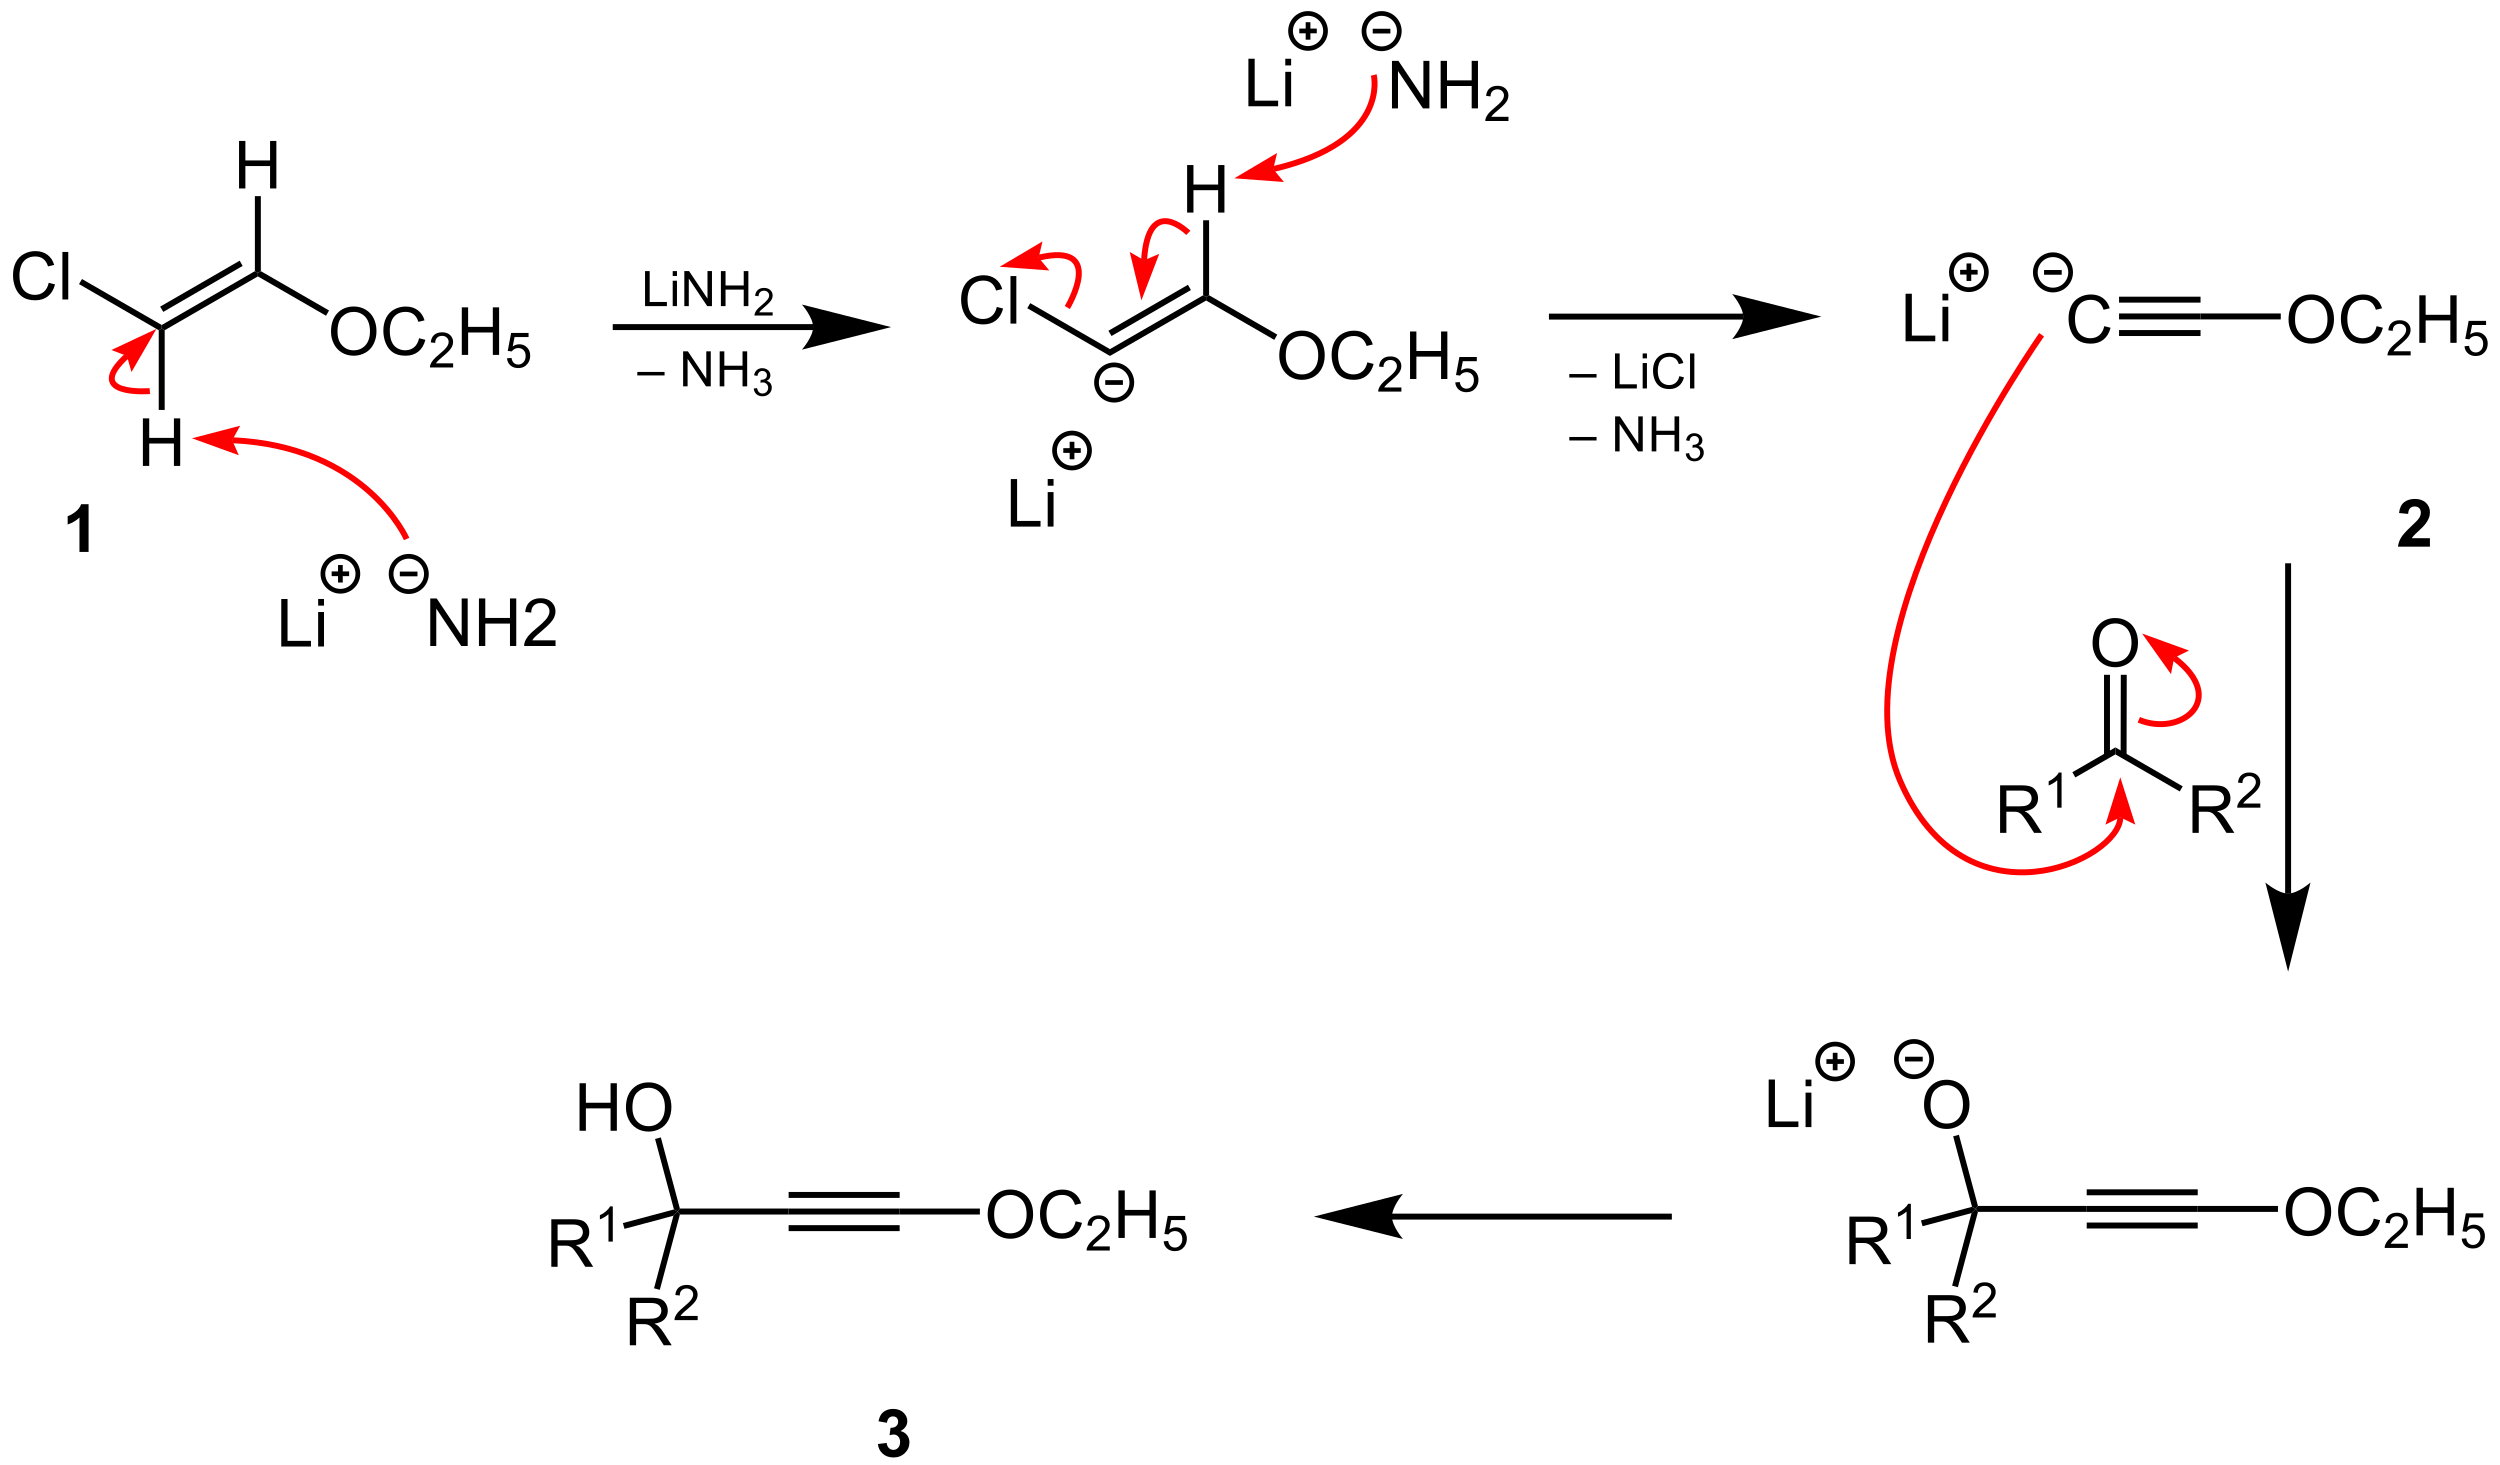 <?xml version="1.0" encoding="UTF-8"?>
<svg width="715pt" height="419pt" version="1.2" viewBox="0 0 715 419" xmlns="http://www.w3.org/2000/svg" xmlns:cc="http://creativecommons.org/ns#" xmlns:dc="http://purl.org/dc/elements/1.1/" xmlns:rdf="http://www.w3.org/1999/02/22-rdf-syntax-ns#" xmlns:xlink="http://www.w3.org/1999/xlink">
 <defs>
  <symbol id="glyph0-1" overflow="visible">
   <path d="m7.484 0h-2.609v-9.828c-0.961 0.898-2.086 1.559-3.375 1.984v-2.375c0.688-0.219 1.426-0.633 2.219-1.25 0.801-0.625 1.348-1.352 1.641-2.188h2.125z"/>
  </symbol>
  <symbol id="glyph0-2" overflow="visible">
   <path d="m9.609-2.422v2.422h-9.141c0.102-0.914 0.398-1.781 0.891-2.594 0.5-0.82 1.477-1.91 2.938-3.266 1.176-1.094 1.895-1.836 2.156-2.234 0.363-0.531 0.547-1.062 0.547-1.594 0-0.582-0.156-1.031-0.469-1.344s-0.746-0.469-1.297-0.469c-0.543 0-0.977 0.168-1.297 0.5-0.324 0.324-0.512 0.867-0.562 1.625l-2.594-0.25c0.156-1.438 0.641-2.469 1.453-3.094s1.832-0.938 3.062-0.938c1.344 0 2.394 0.367 3.156 1.094 0.77 0.719 1.156 1.617 1.156 2.688 0 0.617-0.109 1.199-0.328 1.75-0.219 0.555-0.57 1.133-1.047 1.734-0.312 0.406-0.883 0.992-1.703 1.75-0.824 0.75-1.344 1.25-1.562 1.5-0.219 0.242-0.398 0.48-0.531 0.719z"/>
  </symbol>
  <symbol id="glyph0-3" overflow="visible">
   <path d="m0.719-3.609l2.516-0.312c0.082 0.648 0.301 1.141 0.656 1.484 0.352 0.336 0.781 0.5 1.281 0.5 0.531 0 0.977-0.203 1.344-0.609 0.375-0.406 0.562-0.953 0.562-1.641 0-0.656-0.18-1.176-0.531-1.562-0.355-0.383-0.781-0.578-1.281-0.578-0.336 0-0.734 0.07-1.203 0.203l0.281-2.125c0.707 0.012 1.242-0.145 1.609-0.469 0.375-0.32 0.562-0.754 0.562-1.297 0-0.457-0.137-0.82-0.406-1.094-0.273-0.27-0.633-0.406-1.078-0.406-0.449 0-0.828 0.156-1.141 0.469s-0.508 0.766-0.578 1.359l-2.406-0.422c0.164-0.82 0.414-1.477 0.75-1.969 0.344-0.488 0.816-0.875 1.422-1.156 0.602-0.281 1.281-0.422 2.031-0.422 1.27 0 2.297 0.406 3.078 1.219 0.633 0.668 0.953 1.422 0.953 2.266 0 1.199-0.652 2.152-1.953 2.859 0.77 0.168 1.391 0.543 1.859 1.125 0.469 0.586 0.703 1.289 0.703 2.109 0 1.188-0.438 2.203-1.312 3.047-0.867 0.844-1.949 1.266-3.25 1.266-1.23 0-2.25-0.352-3.062-1.062-0.812-0.707-1.281-1.633-1.406-2.781z"/>
  </symbol>
  <symbol id="glyph1-1" overflow="visible">
   <path d="m11.172-4.766l1.797 0.453c-0.375 1.48-1.055 2.609-2.031 3.391-0.98 0.773-2.18 1.156-3.594 1.156-1.469 0-2.664-0.297-3.578-0.891-0.918-0.602-1.617-1.469-2.094-2.594-0.48-1.133-0.719-2.352-0.719-3.656 0-1.414 0.266-2.648 0.797-3.703 0.539-1.051 1.312-1.848 2.312-2.391 1-0.551 2.098-0.828 3.297-0.828 1.363 0 2.508 0.352 3.438 1.047 0.926 0.688 1.57 1.656 1.938 2.906l-1.766 0.422c-0.312-0.988-0.773-1.707-1.375-2.156-0.605-0.457-1.359-0.688-2.266-0.688-1.043 0-1.918 0.25-2.625 0.75-0.699 0.5-1.195 1.18-1.484 2.031-0.281 0.844-0.422 1.715-0.422 2.609 0 1.156 0.164 2.168 0.5 3.031 0.344 0.855 0.867 1.496 1.578 1.922 0.719 0.43 1.488 0.641 2.312 0.641 1.008 0 1.863-0.285 2.562-0.859 0.695-0.582 1.172-1.445 1.422-2.594z"/>
  </symbol>
  <symbol id="glyph1-2" overflow="visible">
   <path d="m1.219 0v-13.594h1.672v13.594z"/>
  </symbol>
  <symbol id="glyph1-3" overflow="visible">
   <path d="m0.922-6.625c0-2.258 0.602-4.023 1.812-5.297 1.219-1.281 2.785-1.922 4.703-1.922 1.25 0 2.379 0.305 3.391 0.906 1.008 0.594 1.773 1.43 2.297 2.5 0.531 1.074 0.797 2.293 0.797 3.656 0 1.375-0.281 2.609-0.844 3.703-0.555 1.086-1.34 1.906-2.359 2.469-1.023 0.562-2.121 0.844-3.297 0.844-1.281 0-2.43-0.305-3.438-0.922-1-0.625-1.762-1.469-2.281-2.531-0.523-1.07-0.781-2.207-0.781-3.406zm1.859 0.031c0 1.637 0.438 2.93 1.312 3.875 0.883 0.938 1.988 1.406 3.312 1.406 1.352 0 2.469-0.473 3.344-1.422 0.875-0.957 1.312-2.312 1.312-4.062 0-1.102-0.188-2.066-0.562-2.891-0.367-0.82-0.914-1.461-1.641-1.922-0.719-0.457-1.527-0.688-2.422-0.688-1.273 0-2.367 0.438-3.281 1.312-0.918 0.875-1.375 2.34-1.375 4.391z"/>
  </symbol>
  <symbol id="glyph1-4" overflow="visible">
   <path d="m1.516 0v-13.594h1.812v5.578h7.062v-5.578h1.797v13.594h-1.797v-6.406h-7.062v6.406z"/>
  </symbol>
  <symbol id="glyph1-5" overflow="visible">
   <path d="m1.453 0v-13.594h1.844l7.141 10.672v-10.672h1.719v13.594h-1.844l-7.141-10.688v10.688z"/>
  </symbol>
  <symbol id="glyph1-6" overflow="visible">
   <path d="m9.562-1.609v1.609h-8.984c-0.012-0.406 0.051-0.789 0.188-1.156 0.227-0.613 0.594-1.219 1.094-1.812 0.508-0.594 1.238-1.281 2.188-2.062 1.477-1.207 2.477-2.164 3-2.875 0.52-0.707 0.781-1.379 0.781-2.016 0-0.656-0.242-1.211-0.719-1.672-0.469-0.457-1.086-0.688-1.844-0.688-0.805 0-1.449 0.246-1.938 0.734-0.48 0.48-0.719 1.148-0.719 2l-1.719-0.172c0.113-1.281 0.555-2.254 1.328-2.922 0.77-0.676 1.801-1.016 3.094-1.016 1.301 0 2.332 0.367 3.094 1.094 0.758 0.719 1.141 1.617 1.141 2.688 0 0.543-0.117 1.078-0.344 1.609-0.219 0.523-0.59 1.074-1.109 1.656-0.512 0.574-1.367 1.371-2.562 2.391-1 0.844-1.648 1.418-1.938 1.719-0.281 0.293-0.516 0.59-0.703 0.891z"/>
  </symbol>
  <symbol id="glyph1-7" overflow="visible">
   <path d="m1.391 0v-13.594h1.797v11.984h6.703v1.609z"/>
  </symbol>
  <symbol id="glyph1-8" overflow="visible">
   <path d="m1.266-11.688v-1.906h1.672v1.906zm0 11.688v-9.859h1.672v9.859z"/>
  </symbol>
  <symbol id="glyph1-9" overflow="visible">
   <path d="m1.5 0v-13.594h6.031c1.207 0 2.125 0.121 2.75 0.359 0.633 0.242 1.141 0.672 1.516 1.297 0.375 0.617 0.562 1.297 0.562 2.047 0 0.969-0.312 1.789-0.938 2.453-0.617 0.656-1.578 1.074-2.891 1.25 0.477 0.23 0.844 0.453 1.094 0.672 0.52 0.492 1.016 1.094 1.484 1.812l2.375 3.703h-2.266l-1.797-2.828c-0.531-0.812-0.969-1.438-1.312-1.875-0.336-0.438-0.637-0.738-0.906-0.906-0.273-0.176-0.543-0.297-0.812-0.359-0.211-0.051-0.547-0.078-1.016-0.078h-2.078v6.047zm1.797-7.594h3.859c0.82 0 1.461-0.082 1.922-0.25 0.469-0.176 0.82-0.453 1.062-0.828 0.25-0.375 0.375-0.781 0.375-1.219 0-0.645-0.234-1.172-0.703-1.578-0.469-0.414-1.211-0.625-2.219-0.625h-4.297z"/>
  </symbol>
  <symbol id="glyph2-1" overflow="visible">
   <path d="m7.047-1.188v1.188h-6.625c-0.012-0.289 0.035-0.578 0.141-0.859 0.176-0.445 0.445-0.891 0.812-1.328 0.375-0.438 0.91-0.941 1.609-1.516 1.094-0.895 1.828-1.602 2.203-2.125 0.383-0.52 0.578-1.016 0.578-1.484 0-0.488-0.18-0.898-0.531-1.234-0.344-0.332-0.793-0.5-1.344-0.5-0.594 0-1.074 0.18-1.438 0.531-0.355 0.355-0.531 0.852-0.531 1.484l-1.266-0.141c0.082-0.938 0.406-1.648 0.969-2.141 0.57-0.5 1.332-0.75 2.281-0.75 0.969 0 1.727 0.266 2.281 0.797 0.562 0.531 0.844 1.195 0.844 1.984 0 0.406-0.086 0.805-0.25 1.188-0.156 0.387-0.43 0.793-0.812 1.219-0.375 0.43-1.008 1.016-1.891 1.766-0.742 0.617-1.215 1.039-1.422 1.266-0.211 0.219-0.383 0.438-0.516 0.656z"/>
  </symbol>
  <symbol id="glyph2-2" overflow="visible">
   <path d="m0.578-2.625l1.297-0.109c0.094 0.625 0.312 1.102 0.656 1.422 0.352 0.312 0.773 0.469 1.266 0.469 0.594 0 1.094-0.223 1.5-0.672 0.414-0.445 0.625-1.035 0.625-1.766 0-0.707-0.199-1.266-0.594-1.672-0.398-0.406-0.914-0.609-1.547-0.609-0.398 0-0.758 0.094-1.078 0.281-0.312 0.18-0.562 0.406-0.75 0.688l-1.156-0.141 0.969-5.156h4.984v1.188h-4l-0.531 2.688c0.602-0.414 1.234-0.625 1.891-0.625 0.875 0 1.609 0.305 2.203 0.906 0.602 0.605 0.906 1.387 0.906 2.344 0 0.906-0.262 1.688-0.781 2.344-0.648 0.812-1.527 1.219-2.641 1.219-0.906 0-1.652-0.254-2.234-0.766-0.574-0.508-0.902-1.188-0.984-2.031z"/>
  </symbol>
  <symbol id="glyph2-3" overflow="visible">
   <path d="m-0.031-3.125v-1h7.797v1z"/>
  </symbol>
  <symbol id="glyph2-4" overflow="visible"></symbol>
  <symbol id="glyph2-5" overflow="visible">
   <path d="m1.062 0v-10.016h1.359l5.266 7.859v-7.859h1.281v10.016h-1.359l-5.266-7.875v7.875z"/>
  </symbol>
  <symbol id="glyph2-6" overflow="visible">
   <path d="m1.125 0v-10.016h1.328v4.109h5.203v-4.109h1.328v10.016h-1.328v-4.719h-5.203v4.719z"/>
  </symbol>
  <symbol id="glyph2-7" overflow="visible">
   <path d="m1.031 0v-10.016h1.328v8.828h4.922v1.188z"/>
  </symbol>
  <symbol id="glyph2-8" overflow="visible">
   <path d="m0.938-8.609v-1.406h1.219v1.406zm0 8.609v-7.266h1.219v7.266z"/>
  </symbol>
  <symbol id="glyph2-9" overflow="visible">
   <path d="m8.234-3.516l1.328 0.344c-0.281 1.086-0.789 1.914-1.516 2.484-0.719 0.574-1.602 0.859-2.641 0.859-1.086 0-1.965-0.219-2.641-0.656-0.68-0.445-1.195-1.086-1.547-1.922-0.344-0.832-0.516-1.727-0.516-2.688 0-1.039 0.195-1.945 0.594-2.719 0.395-0.781 0.961-1.367 1.703-1.766 0.738-0.406 1.547-0.609 2.422-0.609 1.008 0 1.852 0.258 2.531 0.766 0.688 0.512 1.164 1.227 1.438 2.141l-1.312 0.312c-0.23-0.727-0.57-1.258-1.016-1.594-0.438-0.332-0.992-0.5-1.656-0.5-0.773 0-1.418 0.188-1.938 0.562-0.523 0.367-0.887 0.859-1.094 1.484-0.211 0.625-0.312 1.266-0.312 1.922 0 0.855 0.125 1.602 0.375 2.234 0.25 0.637 0.633 1.109 1.156 1.422 0.52 0.312 1.086 0.469 1.703 0.469 0.738 0 1.363-0.211 1.875-0.641 0.52-0.426 0.875-1.062 1.062-1.906z"/>
  </symbol>
  <symbol id="glyph2-10" overflow="visible">
   <path d="m0.891 0v-10.016h1.234v10.016z"/>
  </symbol>
  <symbol id="glyph2-11" overflow="visible">
   <path d="m5.219 0h-1.234v-7.844c-0.293 0.281-0.684 0.57-1.172 0.859-0.48 0.281-0.906 0.492-1.281 0.625v-1.188c0.688-0.32 1.285-0.711 1.797-1.172 0.52-0.457 0.883-0.906 1.094-1.344h0.797z"/>
  </symbol>
  <symbol id="glyph3-1" overflow="visible">
   <path d="m0.469-2.078l0.953-0.125c0.113 0.543 0.301 0.938 0.562 1.188 0.27 0.242 0.598 0.359 0.984 0.359 0.457 0 0.844-0.156 1.156-0.469 0.312-0.32 0.469-0.711 0.469-1.172 0-0.445-0.148-0.812-0.438-1.094-0.293-0.289-0.664-0.438-1.109-0.438-0.18 0-0.402 0.031-0.672 0.094l0.094-0.844c0.07 0.012 0.125 0.016 0.156 0.016 0.414 0 0.785-0.102 1.109-0.312 0.332-0.219 0.5-0.551 0.5-1 0-0.352-0.121-0.645-0.359-0.875-0.242-0.238-0.547-0.359-0.922-0.359s-0.688 0.121-0.938 0.359c-0.25 0.23-0.414 0.586-0.484 1.062l-0.969-0.172c0.113-0.656 0.379-1.16 0.797-1.516 0.426-0.352 0.945-0.531 1.562-0.531 0.438 0 0.832 0.094 1.188 0.281 0.363 0.18 0.641 0.43 0.828 0.75 0.195 0.324 0.297 0.664 0.297 1.016 0 0.344-0.094 0.656-0.281 0.938-0.18 0.273-0.449 0.492-0.812 0.656 0.469 0.105 0.832 0.328 1.094 0.672 0.258 0.336 0.391 0.758 0.391 1.266 0 0.688-0.258 1.273-0.766 1.75-0.5 0.48-1.133 0.719-1.891 0.719-0.699 0-1.277-0.203-1.734-0.609-0.449-0.414-0.703-0.953-0.766-1.609z"/>
  </symbol>
  <symbol id="glyph3-2" overflow="visible">
   <path d="m5.531-0.922v0.922h-5.203c0-0.227 0.039-0.453 0.125-0.672 0.125-0.352 0.332-0.703 0.625-1.047 0.289-0.344 0.711-0.738 1.266-1.188 0.852-0.707 1.43-1.266 1.734-1.672 0.301-0.406 0.453-0.789 0.453-1.156 0-0.383-0.137-0.707-0.406-0.969-0.273-0.27-0.633-0.406-1.078-0.406-0.461 0-0.828 0.141-1.109 0.422s-0.422 0.668-0.422 1.156l-1-0.094c0.07-0.738 0.328-1.301 0.766-1.688 0.445-0.395 1.047-0.594 1.797-0.594s1.344 0.211 1.781 0.625c0.445 0.418 0.672 0.938 0.672 1.562 0 0.312-0.07 0.625-0.203 0.938-0.125 0.305-0.34 0.621-0.641 0.953-0.293 0.336-0.789 0.797-1.484 1.391-0.586 0.48-0.961 0.809-1.125 0.984-0.156 0.18-0.293 0.355-0.406 0.531z"/>
  </symbol>
 </defs>
 <g>
  <use x="17.85" y="157.85" xlink:href="#glyph0-1"/>
  <use x="2.769" y="85.65" xlink:href="#glyph1-1"/>
  <use x="16.631" y="85.65" xlink:href="#glyph1-2"/>
  <g>
   <path d="m46.25 92.949v1l-0.852 0.5-22.797-13.199 0.848-1.449"/>
   <path d="m72.898 77.551l0.852 0.5v1l-26.648 15.398-0.852-0.5v-1"/>
   <path d="m68.551 74.551l0.848 1.5-22.699 13.148-0.898-1.5z"/>
  </g>
  <use x="93.75" y="101.5" xlink:href="#glyph1-3"/>
  <use x="108.688" y="101.5" xlink:href="#glyph1-1"/>
  <use x="122.55" y="105.1" xlink:href="#glyph2-1"/>
  <use x="130.556" y="101.5" xlink:href="#glyph1-4"/>
  <use x="144.419" y="105.1" xlink:href="#glyph2-2"/>
  <path d="m94.102 88.801l-0.852 1.5-19.5-11.25v-1l0.852-0.5"/>
  <use x="39.35" y="133.25" xlink:href="#glyph1-4"/>
  <path d="m47.102 117.25h-1.703v-22.801l0.852-0.5 0.852 0.5"/>
  <use x="121.6" y="184.75" xlink:href="#glyph1-5"/>
  <use x="135.462" y="184.75" xlink:href="#glyph1-4"/>
  <use x="149.325" y="184.75" xlink:href="#glyph1-6"/>
  <use x="79.05" y="184.9" xlink:href="#glyph1-7"/>
  <use x="89.725" y="184.9" xlink:href="#glyph1-8"/>
 </g>
 <path transform="matrix(.1 0 0 -.1 0 419)" d="m363.01 3172c-126.99-115.98 65.508-100.51 65.508-100.51" fill="none" stroke="#f00" stroke-width="17"/>
 <path d="m37.602 106.4l-1.301-4.598-4.449-1.699 12.898-6.051z" fill="#f00"/>
 <path transform="matrix(.1 0 0 -.1 0 419)" d="m663.98 2931c383.52-17.031 499.02-282.5 499.02-282.5" fill="none" stroke="#f00" stroke-width="17"/>
 <g>
  <path d="m68.699 121.75l-2.301 4.148 1.902 4.301-13.402-4.848z" fill="#f00"/>
  <g>
   <use x="66.85" y="53.9" xlink:href="#glyph1-4"/>
  </g>
  <path d="m72.898 56.102h1.703v21.449l-0.852 0.5-0.852-0.5"/>
 </g>
 <path transform="matrix(.1 0 0 -.1 0 419)" d="m2326 3254.5h-573.52" fill="none" stroke="#000" stroke-width="17"/>
 <g>
  <path d="m254.85 93.551l-25.5-6.449s3.199 3.648 3.199 6.449c0 2.801-3.199 6.449-3.199 6.449l25.5-6.449"/>
  <use x="182.3" y="110.5" xlink:href="#glyph2-3"/>
  <use x="190.306" y="110.5" xlink:href="#glyph2-4"/>
  <use x="194.31" y="110.5" xlink:href="#glyph2-5"/>
  <use x="204.706" y="110.5" xlink:href="#glyph2-6"/>
  <use x="215.103" y="113.2" xlink:href="#glyph3-1"/>
  <use x="273.919" y="92.55" xlink:href="#glyph1-1"/>
  <use x="287.781" y="92.55" xlink:href="#glyph1-2"/>
  <g>
   <path d="m317.45 99.852v1.949l-23.648-13.652 0.848-1.449z"/>
   <path d="m344.1 84.449l0.848 0.5v1l-27.5 15.852v-1.949"/>
   <path d="m339.75 81.449l0.852 1.5-22.703 13.152-0.898-1.5z"/>
  </g>
  <use x="364.95" y="108.4" xlink:href="#glyph1-3"/>
  <use x="379.888" y="108.4" xlink:href="#glyph1-1"/>
  <use x="393.75" y="112" xlink:href="#glyph2-1"/>
  <use x="401.756" y="108.4" xlink:href="#glyph1-4"/>
  <use x="415.619" y="112" xlink:href="#glyph2-2"/>
  <path d="m365.3 95.699l-0.852 1.5-19.5-11.25v-1l0.852-0.5"/>
  <use x="338" y="60.8" xlink:href="#glyph1-4"/>
  <path d="m344.1 63h1.699v21.449l-0.852 0.5-0.848-0.5"/>
  <use x="287.7" y="150.6" xlink:href="#glyph1-7"/>
  <use x="298.375" y="150.6" xlink:href="#glyph1-8"/>
 </g>
 <path transform="matrix(.1 0 0 -.1 0 419)" d="m4986 3284.5h-556.02" fill="none" stroke="#000" stroke-width="17"/>
 <g>
  <path d="m520.9 90.551l-25.5-6.449s3.152 3.648 3.152 6.449c0 2.801-3.152 6.449-3.152 6.449l25.5-6.449"/>
  <use x="183.45" y="87.55" xlink:href="#glyph2-7"/>
  <use x="191.456" y="87.55" xlink:href="#glyph2-8"/>
  <use x="194.653" y="87.55" xlink:href="#glyph2-5"/>
  <use x="205.05" y="87.55" xlink:href="#glyph2-6"/>
  <use x="215.447" y="90.25" xlink:href="#glyph3-2"/>
  <use x="396.65" y="31" xlink:href="#glyph1-5"/>
  <use x="410.512" y="31" xlink:href="#glyph1-4"/>
  <use x="424.375" y="34.6" xlink:href="#glyph2-1"/>
  <use x="355.65" y="30.4" xlink:href="#glyph1-7"/>
  <use x="366.325" y="30.4" xlink:href="#glyph1-8"/>
  <use x="448.85" y="111.1" xlink:href="#glyph2-3"/>
  <use x="456.856" y="111.1" xlink:href="#glyph2-4"/>
  <use x="460.86" y="111.1" xlink:href="#glyph2-7"/>
  <use x="468.866" y="111.1" xlink:href="#glyph2-8"/>
  <use x="472.063" y="111.1" xlink:href="#glyph2-9"/>
  <use x="482.459" y="111.1" xlink:href="#glyph2-10"/>
  <use x="590.65" y="98.05" xlink:href="#glyph1-1"/>
  <g>
   <path d="m606.05 86.551h23.301v-1.699h-23.301z"/>
   <path d="m606.05 91.352h23.301v-1.703h-23.301z"/>
   <path d="m606.05 96.102h23.301v-1.703h-23.301z"/>
  </g>
  <use x="653.6" y="98.05" xlink:href="#glyph1-3"/>
  <use x="668.538" y="98.05" xlink:href="#glyph1-1"/>
  <use x="682.4" y="101.65" xlink:href="#glyph2-1"/>
  <use x="690.406" y="98.05" xlink:href="#glyph1-4"/>
  <use x="704.269" y="101.65" xlink:href="#glyph2-2"/>
  <path d="m629.35 91.352h22.949v-1.703h-22.949z"/>
  <use x="543.6" y="97.6" xlink:href="#glyph1-7"/>
  <use x="554.275" y="97.6" xlink:href="#glyph1-8"/>
 </g>
 <path transform="matrix(.1 0 0 -.1 0 419)" d="m3980.5 710.51h800.98" fill="none" stroke="#000" stroke-width="17"/>
 <g>
  <path d="m375.75 347.95l25.5 6.402s-3.148-3.602-3.148-6.402c0-2.848 3.148-6.5 3.148-6.5l-25.5 6.5"/>
  <use x="570.526" y="238.2" xlink:href="#glyph1-9"/>
  <use x="584.389" y="231" xlink:href="#glyph2-11"/>
  <path d="m605 213.75v2l-11.449 6.602-0.852-1.5z"/>
  <use x="625.55" y="238.2" xlink:href="#glyph1-9"/>
  <use x="639.413" y="231" xlink:href="#glyph2-1"/>
  <path d="m624.25 224.9l-0.852 1.453-18.398-10.602v-2z"/>
  <use x="597.55" y="190.6" xlink:href="#glyph1-3"/>
  <g>
   <path d="m601.75 193h1.699v23.148l-1.699-0.047z"/>
   <path d="m606.55 193h1.699l-0.051 23.148-1.699-0.047z"/>
   <path d="m225.55 342.6h31.75v-1.703h-31.75z"/>
   <path d="m225.55 347.35h31.75v-1.703h-31.75z"/>
   <path d="m225.55 352.1h31.75v-1.703h-31.75z"/>
  </g>
  <use x="281.55" y="354.05" xlink:href="#glyph1-3"/>
  <use x="296.488" y="354.05" xlink:href="#glyph1-1"/>
  <use x="310.35" y="357.65" xlink:href="#glyph2-1"/>
  <use x="318.356" y="354.05" xlink:href="#glyph1-4"/>
  <use x="332.219" y="357.65" xlink:href="#glyph2-2"/>
  <path d="m257.3 347.35h22.949v-1.703h-22.949z"/>
  <path d="m194.45 347.35l-0.648-0.852 0.648-0.852h31.102v1.703"/>
  <use x="156.176" y="362.3" xlink:href="#glyph1-9"/>
  <use x="170.038" y="355.1" xlink:href="#glyph2-11"/>
  <path d="m178.6 351.45l-0.453-1.648 14.602-3.902 1.051 0.602-1.199 1.199"/>
  <use x="178.626" y="384.75" xlink:href="#glyph1-9"/>
  <use x="192.488" y="377.55" xlink:href="#glyph2-1"/>
  <path d="m188.7 368.9l-1.648-0.449 5.551-20.75 1.199-1.199 0.648 0.852"/>
  <use x="164.234" y="323.4" xlink:href="#glyph1-4"/>
  <use x="178.096" y="323.4" xlink:href="#glyph1-3"/>
  <path d="m187.35 325.75l1.648-0.449 5.449 20.348-0.648 0.852-1.051-0.602"/>
  <use x="685.35" y="156.35" xlink:href="#glyph0-2"/>
 </g>
 <path transform="matrix(.1 0 0 -.1 0 419)" d="m6544 1634v945" fill="none" stroke="#000" stroke-width="17"/>
 <path d="m654.4 277.9l6.402-25.5s-3.602 3.152-6.402 3.152c-2.848 0-6.5-3.152-6.5-3.152l6.5 25.5"/>
 <path transform="matrix(.1 0 0 -.1 0 419)" d="m3641.5 3706.5c335.51 78.008 287.5 269.02 287.5 269.02" fill="none" stroke="#f00" stroke-width="17"/>
 <path d="m365.25 43.75l-1.102 4.602 3.051 3.699-14.199-1.051z" fill="#f00"/>
 <path transform="matrix(.1 0 0 -.1 0 419)" d="m3272 3445.5c12.5 192.5 126.52 78.477 126.52 78.477" fill="none" stroke="#f00" stroke-width="17"/>
 <path d="m323.1 72.051l4.098 2.398 4.352-1.848-5.102 13.297z" fill="#f00"/>
 <path transform="matrix(.1 0 0 -.1 0 419)" d="m2970.5 3453c195.98 46.484 81.992-142.5 81.992-142.5" fill="none" stroke="#f00" stroke-width="17"/>
 <path d="m298.15 69.051l-1.098 4.648 3.051 3.652-14.203-1.051z" fill="#f00"/>
 <g>
  <g>
   <path d="m596.8 341.85h31.75v-1.703h-31.75z"/>
   <path d="m596.8 346.6h31.75v-1.703h-31.75z"/>
   <path d="m596.8 351.35h31.75v-1.703h-31.75z"/>
  </g>
  <use x="652.8" y="353.3" xlink:href="#glyph1-3"/>
  <use x="667.738" y="353.3" xlink:href="#glyph1-1"/>
  <use x="681.6" y="356.9" xlink:href="#glyph2-1"/>
  <use x="689.606" y="353.3" xlink:href="#glyph1-4"/>
  <use x="703.469" y="356.9" xlink:href="#glyph2-2"/>
  <path d="m628.55 346.6h22.949v-1.703h-22.949z"/>
  <path d="m565.7 346.6l-0.648-0.852 0.648-0.852h31.102v1.703"/>
  <use x="527.426" y="361.55" xlink:href="#glyph1-9"/>
  <use x="541.288" y="354.35" xlink:href="#glyph2-11"/>
  <path d="m549.85 350.7l-0.453-1.648 14.602-3.902 1.051 0.602-1.199 1.199"/>
  <use x="549.876" y="384" xlink:href="#glyph1-9"/>
  <use x="563.739" y="376.8" xlink:href="#glyph2-1"/>
  <path d="m559.95 368.15l-1.648-0.449 5.551-20.75 1.199-1.199 0.648 0.852"/>
  <use x="549.35" y="322.65" xlink:href="#glyph1-3"/>
  <path d="m558.6 325l1.648-0.449 5.449 20.348-0.648 0.852-1.051-0.602"/>
  <use x="504.45" y="322.35" xlink:href="#glyph1-7"/>
  <use x="515.125" y="322.35" xlink:href="#glyph1-8"/>
  <use x="250.35" y="416.6" xlink:href="#glyph0-3"/>
  <use x="448.85" y="129.1" xlink:href="#glyph2-3"/>
  <use x="456.856" y="129.1" xlink:href="#glyph2-4"/>
  <use x="460.86" y="129.1" xlink:href="#glyph2-5"/>
  <use x="471.256" y="129.1" xlink:href="#glyph2-6"/>
  <use x="481.654" y="131.8" xlink:href="#glyph3-1"/>
 </g>
 <path transform="matrix(.1 0 0 -.1 0 419)" d="m6064 1852.5c0-120-442.5-330-630 105s405 1275 405 1275" fill="none" stroke="#f00" stroke-width="17"/>
 <path d="m610.7 235.85l-4.301-2.102-4.25 2.102 4.25-13.551z" fill="#f00"/>
 <g fill="none">
  <g stroke="#000" stroke-width="13.5">
   <path transform="matrix(.1 0 0 -.1 0 419)" d="m5298.5 1154c0-27.578-22.422-50-50-50-27.617 0-50 22.422-50 50 0 27.617 22.383 50 50 50 27.578 0 50-22.383 50-50z"/>
   <path transform="matrix(.1 0 0 -.1 0 419)" d="m5223.5 1154h50"/>
   <path transform="matrix(.1 0 0 -.1 0 419)" d="m5248.5 1179v-50"/>
   <path transform="matrix(.1 0 0 -.1 0 419)" d="m3116 2901.5c0-27.578-22.422-50-50-50-27.617 0-50 22.422-50 50 0 27.617 22.383 50 50 50 27.578 0 50-22.383 50-50z"/>
   <path transform="matrix(.1 0 0 -.1 0 419)" d="m3041 2901.5h50"/>
   <path transform="matrix(.1 0 0 -.1 0 419)" d="m3066 2926.5v-50"/>
   <path transform="matrix(.1 0 0 -.1 0 419)" d="m3791 4101.5c0-27.578-22.422-50-50-50-27.617 0-50 22.422-50 50 0 27.617 22.383 50 50 50 27.578 0 50-22.383 50-50z"/>
   <path transform="matrix(.1 0 0 -.1 0 419)" d="m3716 4101.5h50"/>
   <path transform="matrix(.1 0 0 -.1 0 419)" d="m3741 4126.5v-50"/>
   <path transform="matrix(.1 0 0 -.1 0 419)" d="m5681 3411.5c0-27.578-22.422-50-50-50-27.617 0-50 22.422-50 50 0 27.617 22.383 50 50 50 27.578 0 50-22.383 50-50z"/>
   <path transform="matrix(.1 0 0 -.1 0 419)" d="m5606 3411.5h50"/>
   <path transform="matrix(.1 0 0 -.1 0 419)" d="m5631 3436.5v-50"/>
   <path transform="matrix(.1 0 0 -.1 0 419)" d="m1023.5 2549c0-27.578-22.422-50-50-50-27.617 0-50 22.422-50 50 0 27.617 22.383 50 50 50 27.578 0 50-22.383 50-50z"/>
   <path transform="matrix(.1 0 0 -.1 0 419)" d="m948.52 2549h50"/>
   <path transform="matrix(.1 0 0 -.1 0 419)" d="m973.52 2574v-50"/>
   <path transform="matrix(.1 0 0 -.1 0 419)" d="m4002 4101c0-27.891-22.617-50.508-50.508-50.508s-50.469 22.617-50.469 50.508 22.578 50.469 50.469 50.469 50.508-22.578 50.508-50.469z"/>
   <path transform="matrix(.1 0 0 -.1 0 419)" d="m3926 4101h50.469"/>
   <path transform="matrix(.1 0 0 -.1 0 419)" d="m5922 3411c0-27.891-22.617-50.508-50.508-50.508s-50.469 22.617-50.469 50.508 22.578 50.469 50.469 50.469 50.508-22.578 50.508-50.469z"/>
   <path transform="matrix(.1 0 0 -.1 0 419)" d="m5846 3411h50.469"/>
   <path transform="matrix(.1 0 0 -.1 0 419)" d="m5524.5 1161c0-27.891-22.617-50.508-50.508-50.508s-50.469 22.617-50.469 50.508 22.578 50.469 50.469 50.469 50.508-22.578 50.508-50.469z"/>
   <path transform="matrix(.1 0 0 -.1 0 419)" d="m5448.5 1161h50.469"/>
   <path transform="matrix(.1 0 0 -.1 0 419)" d="m1219.5 2548.5c0-27.891-22.617-50.508-50.508-50.508s-50.469 22.617-50.469 50.508 22.578 50.469 50.469 50.469 50.508-22.578 50.508-50.469z"/>
   <path transform="matrix(.1 0 0 -.1 0 419)" d="m1143.5 2548.5h50.469"/>
   <path transform="matrix(.1 0 0 -.1 0 419)" d="m3237 3096c0-27.891-22.617-50.508-50.508-50.508s-50.469 22.617-50.469 50.508 22.578 50.469 50.469 50.469 50.508-22.578 50.508-50.469z"/>
   <path transform="matrix(.1 0 0 -.1 0 419)" d="m3161 3096h50.469"/>
  </g>
  <path transform="matrix(.1 0 0 -.1 0 419)" d="m6218 2308.5c157.5-119.53 18.477-227.03-101.02-177.03" stroke="#f00" stroke-width="17"/>
 </g>
 <path d="m626.05 186.05l-4.25 2.098-0.902 4.652-8.25-11.602z" fill="#f00"/>
</svg>
